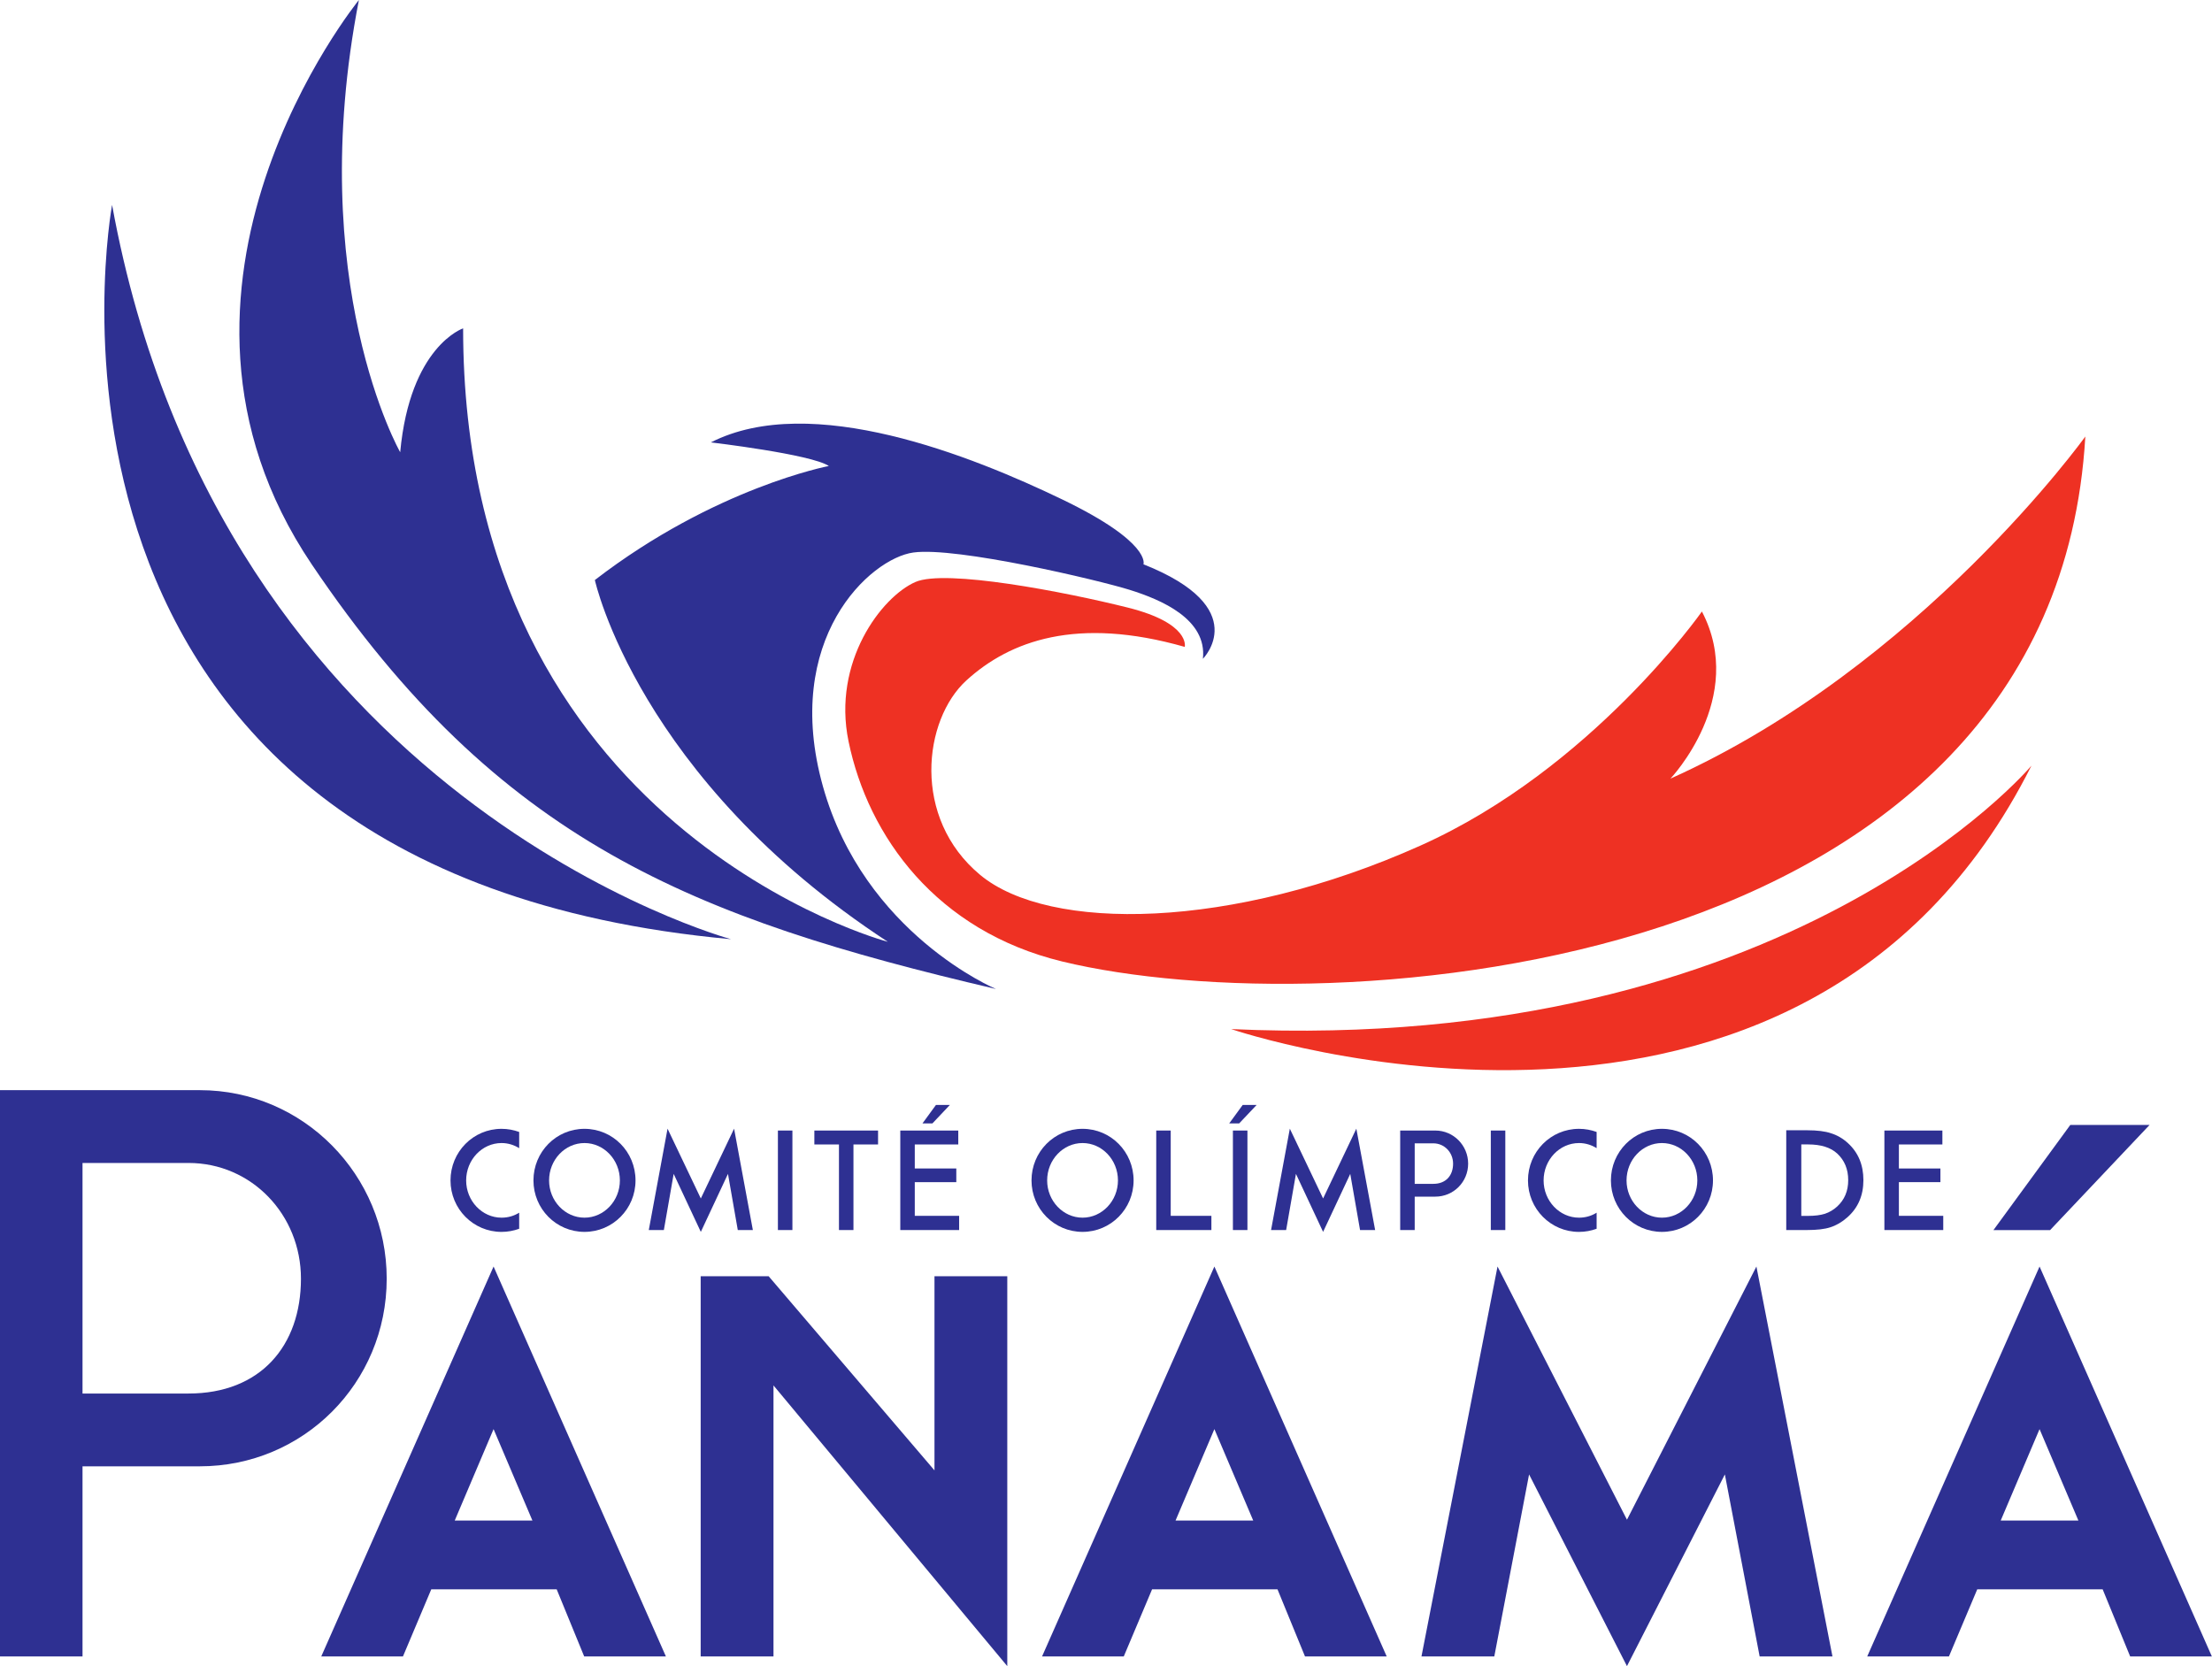 <svg xmlns="http://www.w3.org/2000/svg" xmlns:xlink="http://www.w3.org/1999/xlink" xmlns:serif="http://www.serif.com/" width="3238" height="2439" xml:space="preserve" style="fill-rule:evenodd;clip-rule:evenodd;stroke-linejoin:round;stroke-miterlimit:2;"><rect id="backgroundrect" width="100%" height="100%" x="0" y="0" fill="none" stroke="none"/><g class="currentLayer" style=""><title>Layer 1</title><path d="M275.924,1702.46 l-155.13,0 l0,337.526 l155.13,0 c105.404,0 164.623,-69.87 164.623,-168.164 c0,-93.568 -72.253,-169.362 -164.623,-169.362 m16.589,444.088 l-171.719,0 l0,278.294 l-120.794,0 l0,-828.958 l292.513,0 c151.576,0 273.555,124.349 273.555,275.938 c0,152.76 -121.979,274.726 -273.555,274.726 " style="fill:#2e3092;fill-rule:nonzero;" id="svg_9" class=""/><path d="M722.505,2092.08 l-56.836,133.815 l113.685,0 l-56.849,-133.815 zm-91.185,234.493 l-41.458,98.281 l-119.596,0 l252.239,-570.795 l252.253,570.795 l-119.61,0 l-40.273,-98.281 l-183.555,0 z" style="fill:#2e3092;fill-rule:nonzero;" id="svg_10" class=""/><path d="M1025.67,1868.26 l99.479,0 l242.773,284.219 l0,-284.219 l106.576,0 l0,570.807 l-342.24,-410.937 l0,396.719 l-106.588,0 l0,-556.589 z" style="fill:#2e3092;fill-rule:nonzero;" id="svg_11" class=""/><path d="M1777.65,2092.08 l-56.836,133.815 l113.685,0 l-56.849,-133.815 zm-91.185,234.493 l-41.458,98.281 l-119.61,0 l252.253,-570.795 l252.252,570.795 l-119.609,0 l-40.26,-98.281 l-183.568,0 z" style="fill:#2e3092;fill-rule:nonzero;" id="svg_12" class=""/><path d="M2381.61,2439.07 l-143.294,-280.664 l-50.911,266.445 l-106.602,0 l111.328,-570.794 l189.479,370.664 l189.48,-370.664 l111.328,570.794 l-106.589,0 l-50.911,-266.445 l-143.308,280.664 z" style="fill:#2e3092;fill-rule:nonzero;" id="svg_13" class=""/><path d="M2985.56,2092.08 l-56.836,133.815 l113.685,0 l-56.849,-133.815 zm45,-445.273 l116.055,0 l-145.651,153.958 l-82.917,0 l112.513,-153.958 zm-136.185,679.766 l-41.458,98.281 l-119.609,0 l252.252,-570.794 l252.24,570.794 l-119.597,0 l-40.273,-98.281 l-183.555,0 z" style="fill:#2e3092;fill-rule:nonzero;" id="svg_14" class=""/><path d="M1734.29,946.982 c0,0 8.646,-34.531 -83.476,-57.565 c-92.11,-23.021 -266.823,-56.732 -310.86,-37.422 c-49.531,21.732 -121.81,116.914 -97.864,233.151 c28.776,139.726 129.088,277.838 312.734,322.37 c391.133,94.882 1451.69,24.257 1497.75,-768.516 c0,0 -241.784,336.771 -607.317,500.833 c0,0 112.226,-118.007 46.054,-244.648 c0,0 -161.211,230.26 -411.64,342.513 c-277.019,124.193 -543.998,126.654 -644.727,43.19 c-100.742,-83.477 -83.476,-227.396 -20.156,-284.974 c63.32,-57.565 161.185,-94.088 319.505,-48.932 " style="fill:#ee3123;fill-rule:nonzero;" id="svg_15" class=""/><path d="M1802.24,1506.48 c0,0 834.701,284.974 1171.49,-385.69 c0,0 -354.024,423.099 -1171.49,385.69 " style="fill:#ee3123;fill-rule:nonzero;" id="svg_16" class=""/><path d="M1760.84,964.453 c0,0 74.388,-74.388 -87.018,-138.385 c0,0 12.408,-31.667 -118.998,-94.987 c-131.419,-63.321 -367.435,-158.295 -514.232,-83.464 c0,0 146.797,17.279 172.683,34.544 c0,0 -166.927,31.654 -342.5,166.941 c0,0 63.32,290.703 428.867,529.609 c0,0 -621.719,-164.063 -621.719,-898.034 c0,0 -77.721,25.899 -92.109,181.328 c0,0 -141.042,-247.526 -60.443,-662.005 c0,0 -342.526,420.234 -69.088,826.081 c273.45,405.846 558.398,518.086 1001.67,621.705 c0,0 -192.851,-80.585 -253.294,-296.458 c-60.443,-215.872 69.088,-333.893 132.396,-342.513 c63.32,-8.646 270.573,40.287 316.64,54.675 c46.055,14.401 113.529,42.864 107.149,100.963 " style="fill:#2e3092;fill-rule:nonzero;" id="svg_17" class=""/><path d="M1070.16,1374.9 c0,0 -746.849,-201.341 -906.081,-1074.91 c0,0 -181.51,975.651 906.081,1074.91 " style="fill:#2e3092;fill-rule:nonzero;" id="svg_18" class=""/><path d="M759.991,1798.79 c-8.125,2.917 -16.654,4.583 -25.807,4.583 c-41.407,0 -74.714,-33.723 -74.714,-75.338 c0,-41.823 33.307,-75.547 74.714,-75.547 c9.153,0 17.682,1.667 25.807,4.583 l0,23.724 c-7.695,-4.791 -16.445,-7.487 -25.807,-7.487 c-28.503,0 -51.81,24.545 -51.81,54.727 c0,29.974 23.307,54.518 51.81,54.518 c9.362,0 18.112,-2.487 25.807,-7.291 l0,23.528 z" style="fill:#2e3092;fill-rule:nonzero;" id="svg_19" class=""/><path d="M855.587,1782.55 c28.503,0 51.823,-24.557 51.823,-54.518 c0,-30.182 -23.32,-54.726 -51.823,-54.726 c-28.515,0 -51.823,24.544 -51.823,54.726 c0,29.961 23.308,54.518 51.823,54.518 m0,-130.065 c41.42,0 74.714,33.711 74.714,75.547 c0,41.602 -33.294,75.326 -74.714,75.326 c-41.419,0 -74.7,-33.724 -74.7,-75.326 c0,-41.836 33.281,-75.547 74.7,-75.547 " style="fill:#2e3092;fill-rule:nonzero;" id="svg_20" class=""/><path d="M1025.89,1754.45 l48.685,-102.175 l27.487,148.386 l-22.07,0 l-14.362,-82.214 l-39.74,84.909 l-39.753,-84.909 l-14.362,82.214 l-22.057,0 l27.474,-148.386 l48.698,102.175 z" style="fill:#2e3092;fill-rule:nonzero;" id="svg_21" class=""/><rect x="1138.73" y="1654.99" width="21.224" height="145.677" style="fill:#2e3092;" id="svg_22" class=""/><path d="M1228.1,1675.38 l-36.015,0 l0,-20.391 l93.242,0 l0,20.391 l-36.016,0 l0,125.286 l-21.211,0 l0,-125.286 z" style="fill:#2e3092;fill-rule:nonzero;" id="svg_23" class=""/><path d="M1370.09,1617.52 l20.39,0 l-25.586,27.058 l-14.557,0 l19.753,-27.058 zm-52.214,37.461 l84.883,0 l0,20.391 l-63.672,0 l0,35.182 l60.781,0 l0,19.974 l-60.781,0 l0,49.323 l64.922,0 l0,20.807 l-86.133,0 l0,-145.677 z" style="fill:#2e3092;fill-rule:nonzero;" id="svg_24" class=""/><path d="M1584.68,1782.55 c28.49,0 51.823,-24.557 51.823,-54.518 c0,-30.182 -23.333,-54.726 -51.823,-54.726 c-28.516,0 -51.823,24.544 -51.823,54.726 c0,29.961 23.307,54.518 51.823,54.518 m0,-130.065 c41.419,0 74.714,33.711 74.714,75.547 c0,41.602 -33.295,75.326 -74.714,75.326 c-41.419,0 -74.726,-33.724 -74.726,-75.326 c0,-41.836 33.307,-75.547 74.726,-75.547 " style="fill:#2e3092;fill-rule:nonzero;" id="svg_25" class=""/><path d="M1692.54,1654.99 l21.198,0 l0,124.869 l59.544,0 l0,20.808 l-80.742,0 l0,-145.677 z" style="fill:#2e3092;fill-rule:nonzero;" id="svg_26" class=""/><rect x="1804.78" y="1654.99" width="21.25" height="145.677" style="fill:#2e3092;" id="svg_27" class=""/><path d="M1936.8,1754.45 l48.659,-102.175 l27.513,148.386 l-22.083,0 l-14.336,-82.214 l-39.753,84.909 l-39.752,-84.909 l-14.349,82.214 l-22.07,0 l27.474,-148.386 l48.697,102.175 z" style="fill:#2e3092;fill-rule:nonzero;" id="svg_28" class=""/><path d="M2098.16,1673.72 l-27.265,0 l0,59.31 l27.265,0 c18.503,0 28.92,-12.279 28.92,-29.557 c0,-16.446 -12.709,-29.753 -28.92,-29.753 m2.917,78.034 l-30.182,0 l0,48.906 l-21.237,0 l0,-145.664 l51.419,0 c26.628,0 48.047,21.836 48.047,48.477 c0,26.849 -21.419,48.281 -48.047,48.281 " style="fill:#2e3092;fill-rule:nonzero;" id="svg_29" class=""/><rect x="2182.3" y="1654.99" width="21.224" height="145.677" style="fill:#2e3092;" id="svg_30" class=""/><path d="M2337.2,1798.79 c-8.112,2.917 -16.64,4.583 -25.794,4.583 c-41.445,0 -74.714,-33.723 -74.714,-75.338 c0,-41.823 33.269,-75.547 74.714,-75.547 c9.154,0 17.682,1.667 25.794,4.583 l0,23.724 c-7.682,-4.791 -16.445,-7.487 -25.794,-7.487 c-28.516,0 -51.823,24.545 -51.823,54.727 c0,29.974 23.307,54.518 51.823,54.518 c9.349,0 18.112,-2.487 25.794,-7.291 l0,23.528 z" style="fill:#2e3092;fill-rule:nonzero;" id="svg_31" class=""/><path d="M2432.79,1782.55 c28.529,0 51.823,-24.557 51.823,-54.518 c0,-30.182 -23.294,-54.726 -51.823,-54.726 c-28.489,0 -51.809,24.544 -51.809,54.726 c0,29.961 23.32,54.518 51.809,54.518 m0,-130.065 c41.446,0 74.727,33.711 74.727,75.547 c0,41.602 -33.281,75.326 -74.727,75.326 c-41.393,0 -74.687,-33.724 -74.687,-75.326 c0,-41.836 33.294,-75.547 74.687,-75.547 " style="fill:#2e3092;fill-rule:nonzero;" id="svg_32" class=""/><path d="M2636.8,1779.94 l9.947,0 c9.896,0 18.112,-1.042 24.675,-3.112 c6.562,-2.213 12.5,-5.716 17.773,-10.508 c10.86,-9.909 16.276,-22.786 16.276,-38.685 c0,-16.015 -5.364,-29.01 -16.093,-38.971 c-9.636,-8.88 -23.841,-13.333 -42.631,-13.333 l-9.947,0 l0,104.609 zm-22.032,20.716 l0,-146.054 l30.638,0 c14.688,0 26.302,1.458 34.818,4.362 c9.141,2.838 17.448,7.656 24.87,14.479 c15.065,13.75 22.617,31.81 22.617,54.192 c0,22.461 -7.852,40.625 -23.555,54.48 c-7.89,6.94 -16.159,11.757 -24.765,14.479 c-8.099,2.708 -19.532,4.062 -34.362,4.062 l-30.261,0 z" style="fill:#2e3092;fill-rule:nonzero;" id="svg_33" class=""/><path d="M2758.43,1654.99 l84.895,0 l0,20.39 l-63.671,0 l0,35.169 l60.794,0 l0,19.987 l-60.794,0 l0,49.323 l64.934,0 l0,20.808 l-86.158,0 l0,-145.677 z" style="fill:#2e3092;fill-rule:nonzero;" id="svg_34" class=""/><path d="M1819.13,1617.52 l20.391,0 l-25.599,27.058 l-14.571,0 l19.779,-27.058 z" style="fill:#2e3092;fill-rule:nonzero;" id="svg_35" class=""/></g></svg>